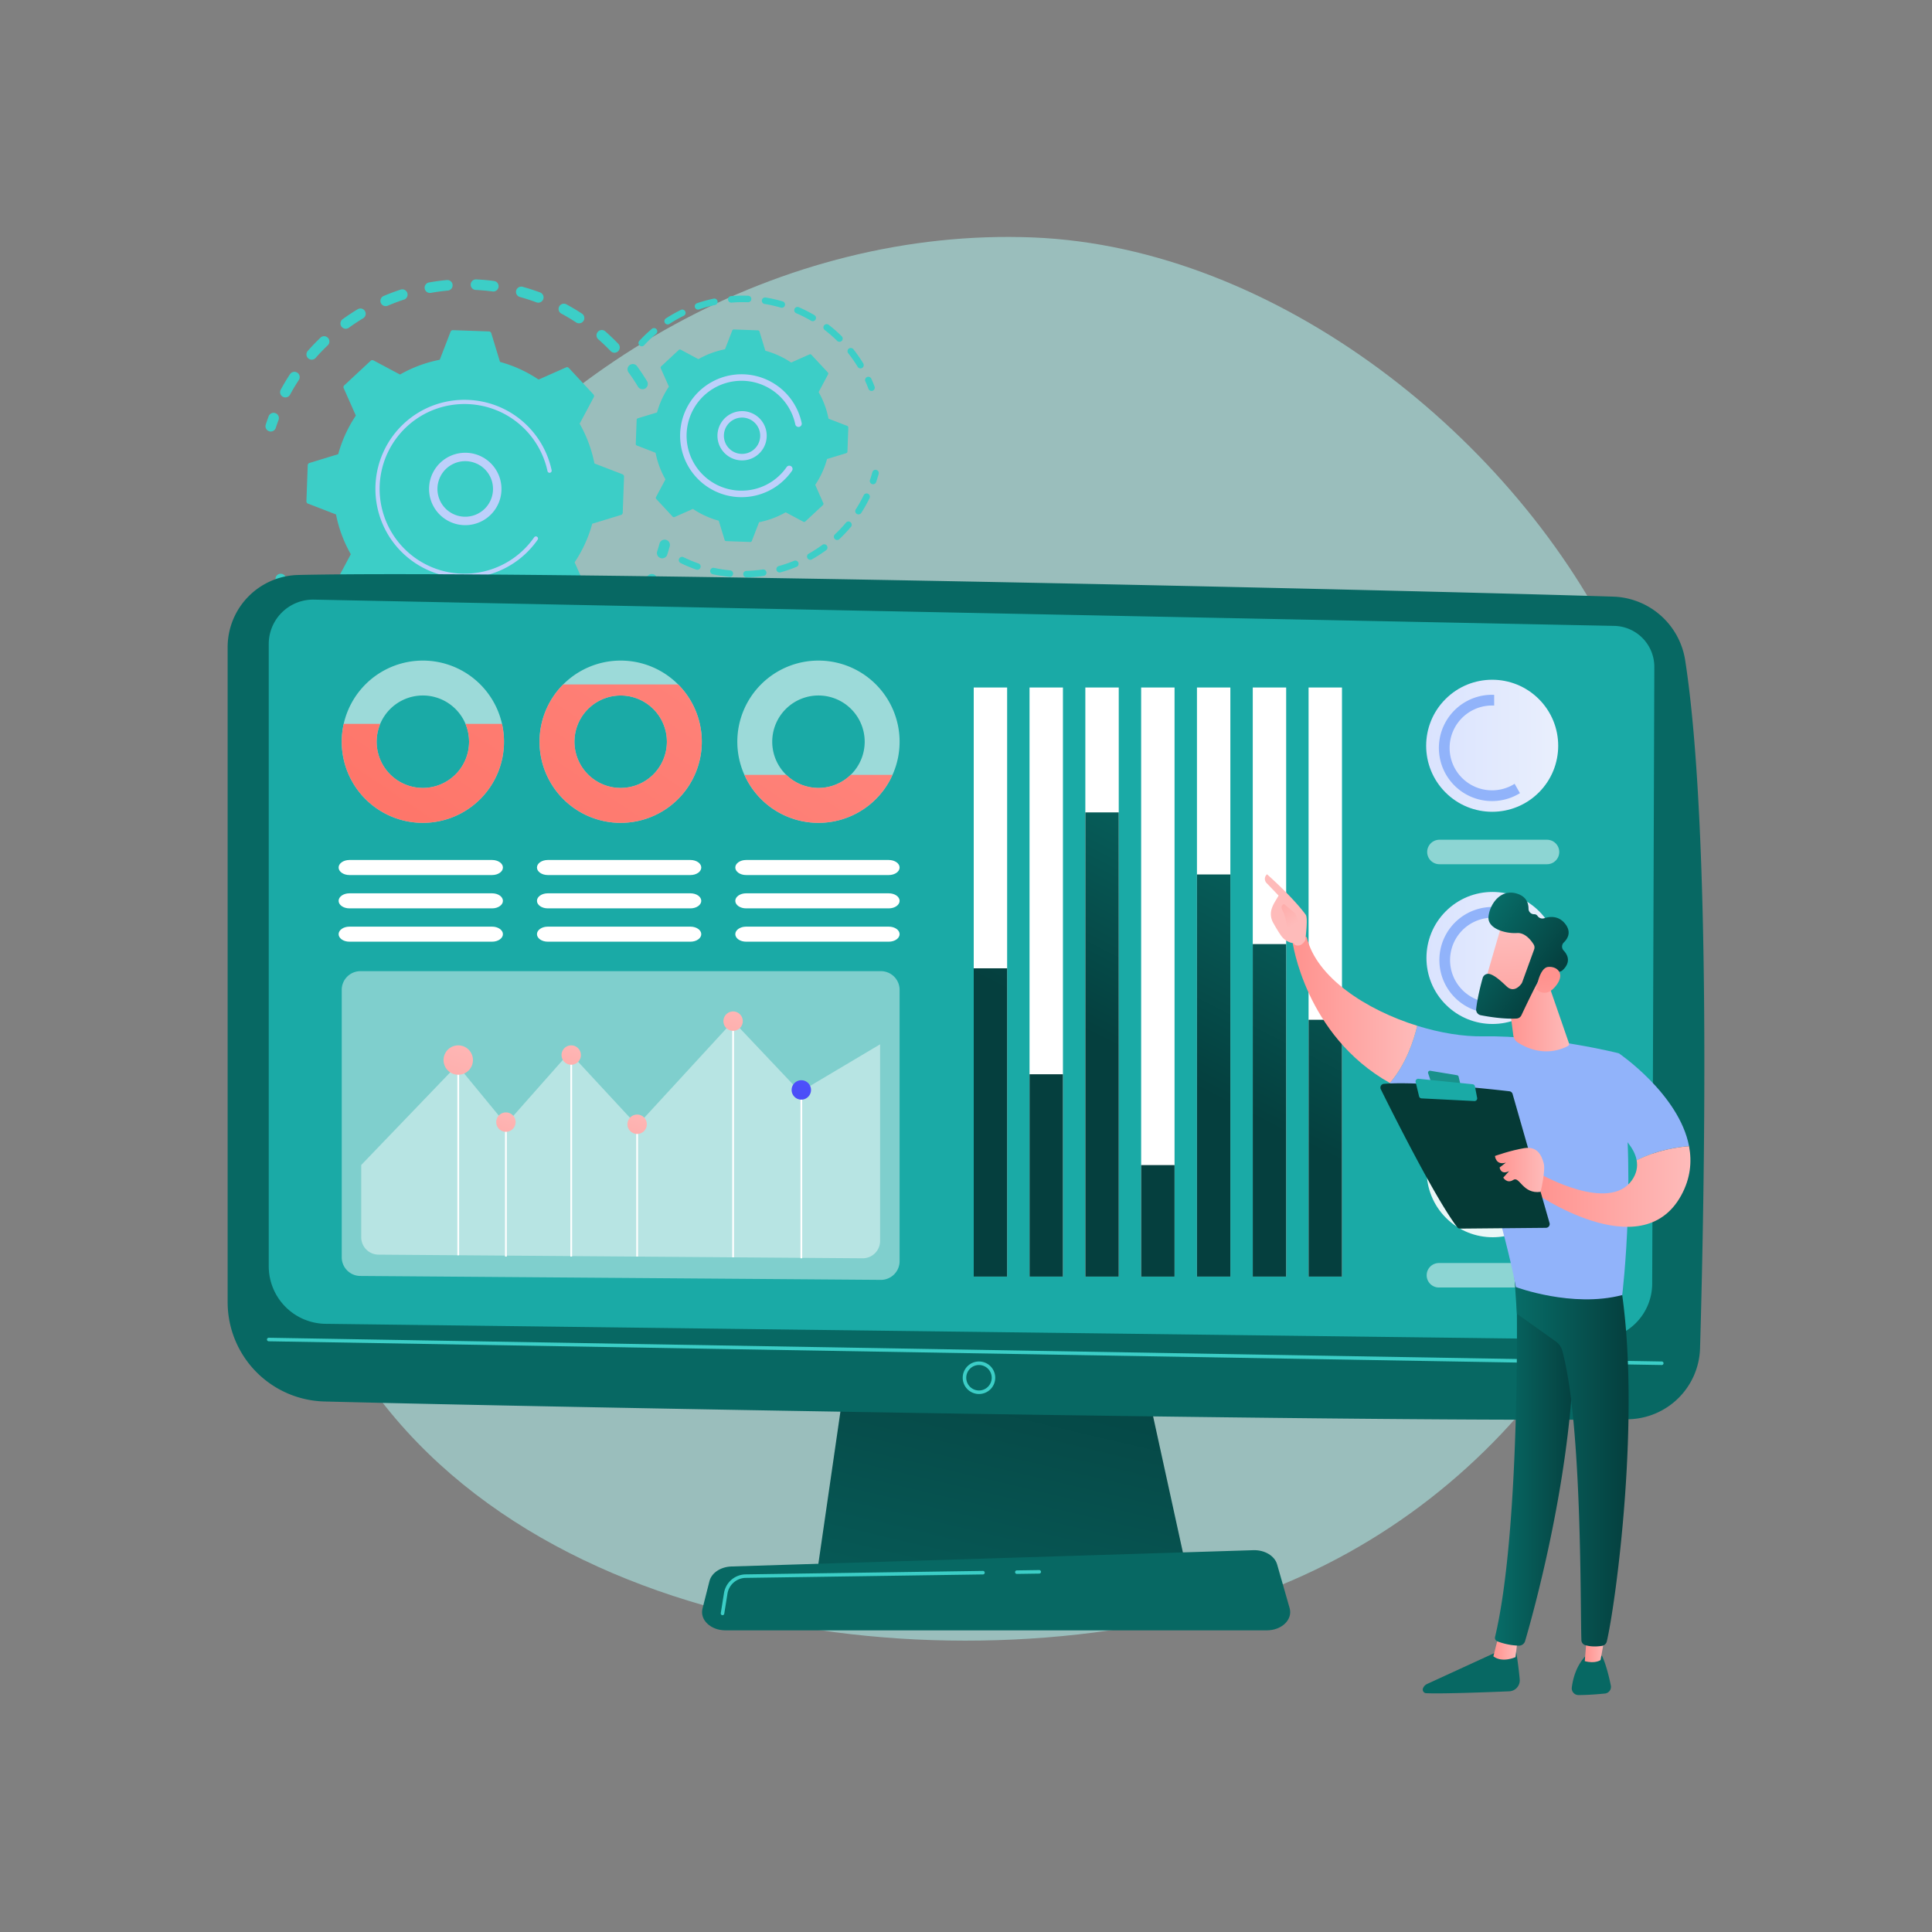 <svg id="Illustration" xmlns="http://www.w3.org/2000/svg" xmlns:xlink="http://www.w3.org/1999/xlink" viewBox="0 0 3710 3710"><rect x="0" y="0" width="3710" height="3710" fill="#808080" stroke="none"/><defs><style>.cls-1,.cls-22,.cls-31,.cls-33,.cls-8{fill:#fff;}.cls-1,.cls-2{opacity:0.57;}.cls-2{fill:#aeedea;}.cls-3{fill:#3ccec7;}.cls-4{fill:#bdd0fb;}.cls-5{fill:url(#Dégradé_sans_nom_5);}.cls-6{fill:#076863;}.cls-7{fill:#1aaaa6;}.cls-9{fill:url(#Dégradé_sans_nom_5-2);}.cls-10{fill:url(#Dégradé_sans_nom_5-3);}.cls-11{fill:url(#Dégradé_sans_nom_5-4);}.cls-12{fill:url(#Dégradé_sans_nom_5-5);}.cls-13{fill:url(#Dégradé_sans_nom_5-6);}.cls-14{fill:url(#Dégradé_sans_nom_5-7);}.cls-15{fill:url(#Dégradé_sans_nom_5-8);}.cls-16{clip-path:url(#clip-path);}.cls-17{fill:url(#linear-gradient);}.cls-18{clip-path:url(#clip-path-2);}.cls-19{fill:url(#linear-gradient-2);}.cls-20{clip-path:url(#clip-path-3);}.cls-21{fill:url(#linear-gradient-3);}.cls-22{opacity:0.44;}.cls-23{fill:url(#linear-gradient-4);}.cls-24{fill:url(#linear-gradient-5);}.cls-25{fill:url(#linear-gradient-6);}.cls-26{fill:url(#linear-gradient-7);}.cls-27{fill:url(#linear-gradient-8);}.cls-28{fill:url(#linear-gradient-9);}.cls-29{fill:url(#linear-gradient-10);}.cls-30{fill:#91b3fa;}.cls-31{opacity:0.5;}.cls-32{fill:url(#linear-gradient-11);}.cls-33{opacity:0.91;}.cls-34{fill:url(#linear-gradient-12);}.cls-35{fill:url(#linear-gradient-13);}.cls-36{fill:url(#Dégradé_sans_nom_5-9);}.cls-37{fill:url(#linear-gradient-14);}.cls-38{fill:url(#Dégradé_sans_nom_5-10);}.cls-39{fill:url(#linear-gradient-15);}.cls-40{fill:url(#linear-gradient-16);}.cls-41{fill:url(#linear-gradient-17);}.cls-42{fill:url(#linear-gradient-18);}.cls-43{fill:#053a36;}.cls-44{fill:#19918b;}.cls-45{fill:url(#linear-gradient-19);}.cls-46{fill:url(#linear-gradient-20);}.cls-47{fill:url(#linear-gradient-21);}.cls-48{fill:url(#Dégradé_sans_nom_5-11);}.cls-49{fill:url(#linear-gradient-22);}</style><linearGradient id="Dégradé_sans_nom_5" x1="2040.61" y1="2443.01" x2="1772.71" y2="3583.31" gradientUnits="userSpaceOnUse"><stop offset="0" stop-color="#053f3e"/><stop offset="1" stop-color="#076d68"/></linearGradient><linearGradient id="Dégradé_sans_nom_5-2" x1="2010.5" y1="1943.5" x2="2295.57" y2="1387.1" xlink:href="#Dégradé_sans_nom_5"/><linearGradient id="Dégradé_sans_nom_5-3" x1="2136.67" y1="2008.15" x2="2421.74" y2="1451.74" xlink:href="#Dégradé_sans_nom_5"/><linearGradient id="Dégradé_sans_nom_5-4" x1="2119.52" y1="1999.36" x2="2404.59" y2="1442.95" xlink:href="#Dégradé_sans_nom_5"/><linearGradient id="Dégradé_sans_nom_5-5" x1="2341.83" y1="2113.26" x2="2626.9" y2="1556.85" xlink:href="#Dégradé_sans_nom_5"/><linearGradient id="Dégradé_sans_nom_5-6" x1="2313.47" y1="2098.73" x2="2598.54" y2="1542.32" xlink:href="#Dégradé_sans_nom_5"/><linearGradient id="Dégradé_sans_nom_5-7" x1="2425.48" y1="2156.12" x2="2710.56" y2="1599.72" xlink:href="#Dégradé_sans_nom_5"/><linearGradient id="Dégradé_sans_nom_5-8" x1="2539.86" y1="2214.72" x2="2824.93" y2="1658.31" xlink:href="#Dégradé_sans_nom_5"/><clipPath id="clip-path"><path class="cls-1" d="M812,1268.51a155.81,155.81,0,1,0,155.82,155.81A155.81,155.81,0,0,0,812,1268.51Zm0,244.58a88.77,88.77,0,1,1,88.77-88.77A88.76,88.76,0,0,1,812,1513.09Z"/></clipPath><linearGradient id="linear-gradient" x1="1484.68" y1="511.59" x2="622.59" y2="1789.26" gradientUnits="userSpaceOnUse"><stop offset="0" stop-color="#ff928e"/><stop offset="1" stop-color="#fe7062"/></linearGradient><clipPath id="clip-path-2"><path class="cls-1" d="M1191.86,1268.51a155.81,155.81,0,1,0,155.81,155.81A155.81,155.81,0,0,0,1191.86,1268.51Zm0,244.58a88.77,88.77,0,1,1,88.77-88.77A88.77,88.77,0,0,1,1191.86,1513.09Z"/></clipPath><linearGradient id="linear-gradient-2" x1="1728.12" y1="675.85" x2="866.03" y2="1953.53" xlink:href="#linear-gradient"/><clipPath id="clip-path-3"><path class="cls-1" d="M1571.68,1268.51a155.81,155.81,0,1,0,155.81,155.81A155.81,155.81,0,0,0,1571.68,1268.51Zm0,244.58a88.77,88.77,0,1,1,88.77-88.77A88.77,88.77,0,0,1,1571.68,1513.09Z"/></clipPath><linearGradient id="linear-gradient-3" x1="2029.38" y1="879.12" x2="1167.29" y2="2156.79" xlink:href="#linear-gradient"/><linearGradient id="linear-gradient-4" x1="903.59" y1="1964.21" x2="785.09" y2="2322.46" gradientTransform="translate(2423.89 443.64) rotate(67.5)" gradientUnits="userSpaceOnUse"><stop offset="0" stop-color="#febbba"/><stop offset="1" stop-color="#ff928e"/></linearGradient><linearGradient id="linear-gradient-5" x1="987.07" y1="2107.71" x2="909.01" y2="2343.71" gradientTransform="matrix(1, 0, 0, 1, 0, 0)" xlink:href="#linear-gradient-4"/><linearGradient id="linear-gradient-6" x1="1112.47" y1="1978.94" x2="1034.41" y2="2214.94" gradientTransform="matrix(1, 0, 0, 1, 0, 0)" xlink:href="#linear-gradient-4"/><linearGradient id="linear-gradient-7" x1="1239.05" y1="2111.83" x2="1160.99" y2="2347.83" gradientTransform="matrix(1, 0, 0, 1, 0, 0)" xlink:href="#linear-gradient-4"/><linearGradient id="linear-gradient-8" x1="1423.34" y1="1913.84" x2="1345.28" y2="2149.84" gradientTransform="matrix(1, 0, 0, 1, 0, 0)" xlink:href="#linear-gradient-4"/><linearGradient id="linear-gradient-9" x1="1554.34" y1="2045.95" x2="1476.28" y2="2281.95" gradientUnits="userSpaceOnUse"><stop offset="0" stop-color="#4f52ff"/><stop offset="1" stop-color="#4042e2"/></linearGradient><linearGradient id="linear-gradient-10" x1="2739.18" y1="1839.56" x2="2992.74" y2="1839.56" gradientTransform="translate(2140.18 -1487.75) rotate(45)" gradientUnits="userSpaceOnUse"><stop offset="0" stop-color="#dae3fe"/><stop offset="1" stop-color="#e9effd"/></linearGradient><linearGradient id="linear-gradient-11" x1="2738.64" y1="1432.09" x2="2992.19" y2="1432.09" gradientTransform="translate(1851.9 -1606.71) rotate(45)" xlink:href="#linear-gradient-10"/><linearGradient id="linear-gradient-12" x1="3013.06" y1="2111.54" x2="2620.69" y2="2483.91" gradientUnits="userSpaceOnUse"><stop offset="0" stop-color="#fdf53f"/><stop offset="1" stop-color="#d93c65"/></linearGradient><linearGradient id="linear-gradient-13" x1="222.94" y1="3163.17" x2="269.87" y2="3163.17" gradientTransform="matrix(-1, 0, 0, 1, 3137.57, 0)" xlink:href="#linear-gradient-4"/><linearGradient id="Dégradé_sans_nom_5-9" x1="111.66" y1="2804.35" x2="266.83" y2="2804.35" gradientTransform="matrix(-1, 0, 0, 1, 3137.57, 0)" xlink:href="#Dégradé_sans_nom_5"/><linearGradient id="linear-gradient-14" x1="53.81" y1="3160.76" x2="94.33" y2="3160.76" gradientTransform="matrix(-1, 0, 0, 1, 3137.57, 0)" xlink:href="#linear-gradient-4"/><linearGradient id="Dégradé_sans_nom_5-10" x1="10.14" y1="2799.27" x2="230.43" y2="2799.27" gradientTransform="matrix(-1, 0, 0, 1, 3137.57, 0)" xlink:href="#Dégradé_sans_nom_5"/><linearGradient id="linear-gradient-15" x1="416.05" y1="1938.89" x2="655.79" y2="1938.89" gradientTransform="matrix(-1, 0, 0, 1, 3137.57, 0)" xlink:href="#linear-gradient-4"/><linearGradient id="linear-gradient-16" x1="9845.4" y1="1898.7" x2="10006.27" y2="2264.73" gradientTransform="translate(-7310.21)" xlink:href="#linear-gradient-4"/><linearGradient id="linear-gradient-17" x1="654.64" y1="1776.8" x2="721.76" y2="1673.6" gradientTransform="matrix(-1, 0, 0, 1, 3137.57, 0)" xlink:href="#linear-gradient-4"/><linearGradient id="linear-gradient-18" x1="-108.56" y1="2278.48" x2="194.83" y2="2278.48" gradientTransform="matrix(-1, 0, 0, 1, 3137.57, 0)" xlink:href="#linear-gradient-4"/><linearGradient id="linear-gradient-19" x1="172.31" y1="2246.67" x2="266.83" y2="2246.67" gradientTransform="matrix(-1, 0, 0, 1, 3137.57, 0)" xlink:href="#linear-gradient-4"/><linearGradient id="linear-gradient-20" x1="124.4" y1="1954.13" x2="244.36" y2="1954.13" gradientTransform="matrix(-1, 0, 0, 1, 3137.57, 0)" xlink:href="#linear-gradient-4"/><linearGradient id="linear-gradient-21" x1="-455.96" y1="-679.2" x2="-610.14" y2="-475.23" gradientTransform="matrix(-0.81, -0.58, -0.58, 0.81, 2142.32, 2074.84)" xlink:href="#linear-gradient-4"/><linearGradient id="Dégradé_sans_nom_5-11" x1="-573.71" y1="-630.21" x2="-389.54" y2="-630.21" gradientTransform="matrix(-0.81, -0.58, -0.58, 0.81, 2142.32, 2074.84)" xlink:href="#Dégradé_sans_nom_5"/><linearGradient id="linear-gradient-22" x1="-681.78" y1="-517.67" x2="-558.11" y2="-644.55" gradientTransform="matrix(-0.81, -0.58, -0.58, 0.81, 2142.32, 2074.84)" xlink:href="#linear-gradient-4"/></defs><path class="cls-2" d="M2883,2753.43c-169.24,178.53-393.85,309.45-663.3,362.31-620.43,121.7-1459.06-63.81-1647.92-747.88-115.1-416.92-34.5-904.57,201.94-1265.82,259.88-397.07,729-665,1209.21-646.1,469.81,18.49,930.29,388.32,1124.92,799.66C3353.3,1774.32,3244.27,2372.34,2883,2753.43Z"/><path class="cls-3" d="M1239.08,745.94a10.14,10.14,0,0,1-13.93-3.44c-5.63-9.31-11.75-18.52-18.19-27.37a10.14,10.14,0,0,1,2.07-14l.16-.12a10.13,10.13,0,0,1,14.17,2.24c6.78,9.31,13.22,19,19.15,28.81a10.15,10.15,0,0,1-2.55,13.33C1239.68,745.55,1239.39,745.75,1239.08,745.94Zm-66.42-71.72c-7.58-7.89-15.57-15.52-23.75-22.7a10.14,10.14,0,1,1,13.38-15.25c8.61,7.55,17,15.59,25,23.88a10.15,10.15,0,0,1-.28,14.35,11.17,11.17,0,0,1-.92.78A10.16,10.16,0,0,1,1172.66,674.22Zm-66.22-55c-9.12-6-18.61-11.64-28.21-16.82a10.15,10.15,0,1,1,9.63-17.86C1098,590,1108,596,1117.57,602.25a10.16,10.16,0,0,1,2.92,14,10.38,10.38,0,0,1-2.36,2.53A10.16,10.16,0,0,1,1106.44,619.22Zm-76.86-38.81c-10.24-3.8-20.76-7.19-31.27-10.1a10.14,10.14,0,1,1,5.4-19.55c11.07,3.06,22.15,6.63,32.92,10.62a10.15,10.15,0,1,1-7.05,19ZM946,559.69c-10.81-1.42-21.82-2.41-32.74-2.91a10.15,10.15,0,0,1,.94-20.27c11.49.54,23.08,1.57,34.45,3.07A10.14,10.14,0,1,1,946,559.69ZM859.91,558c-10.87,1-21.82,2.48-32.57,4.4a10.15,10.15,0,0,1-3.57-20c11.31-2,22.84-3.58,34.28-4.63A10.15,10.15,0,0,1,859.91,558ZM543.21,762a10.15,10.15,0,0,1-4.1-13.75c5.47-10.1,11.45-20.09,17.78-29.7a10.14,10.14,0,1,1,16.94,11.16c-6,9.12-11.68,18.61-16.87,28.2a10,10,0,0,1-2.79,3.25A10.16,10.16,0,0,1,543.21,762ZM775.63,575.39c-10.36,3.39-20.71,7.27-30.74,11.54A10.14,10.14,0,1,1,737,568.26c10.57-4.49,21.46-8.58,32.38-12.15a10.14,10.14,0,0,1,9.27,17.73A9.88,9.88,0,0,1,775.63,575.39ZM591.91,688.18a10.15,10.15,0,0,1-.91-14.32c7.59-8.61,15.64-17,23.94-25a10.15,10.15,0,1,1,14,14.65c-7.89,7.56-15.55,15.54-22.75,23.73a10.89,10.89,0,0,1-1.5,1.39A10.15,10.15,0,0,1,591.91,688.18Zm105.46-77c-9.33,5.62-18.55,11.72-27.4,18.13A10.14,10.14,0,0,1,657.89,613l.18-.12c9.31-6.75,19-13.17,28.84-19.09a10.15,10.15,0,0,1,11.37,16.77A9.62,9.62,0,0,1,697.37,611.19Z"/><path class="cls-3" d="M526.06,826.59a10.08,10.08,0,0,0,3.52-4.94c1.62-5,3.37-10,5.2-14.93a10.14,10.14,0,1,0-19-7.06c-1.93,5.19-3.77,10.47-5.47,15.7a10.14,10.14,0,0,0,15.77,11.23Z"/><path class="cls-3" d="M552.68,1134.72a10.15,10.15,0,0,0,2.82-12.85c-2.46-4.61-4.86-9.36-7.14-14.1a10.15,10.15,0,1,0-18.29,8.79c2.41,5,4.94,10,7.52,14.85a10.15,10.15,0,0,0,13.73,4.18A9.53,9.53,0,0,0,552.68,1134.72Z"/><path class="cls-3" d="M1123.55,1276.18a10.15,10.15,0,0,1-11.44-16.76c8.81-6,17.5-12.5,25.93-19.34a10.15,10.15,0,0,1,12.79,15.76q-5.49,4.44-11.07,8.67C1134.46,1268.53,1129,1272.46,1123.55,1276.18Zm53.4-57.55a10.15,10.15,0,0,1-.46-14.34c7.36-7.85,14.47-16.09,21.12-24.49a10.14,10.14,0,1,1,15.91,12.58c-7,8.86-14.49,17.53-22.23,25.79a9.85,9.85,0,0,1-1.28,1.15A10.15,10.15,0,0,1,1177,1218.63Zm-101.08,85.52c-10.1,5-20.56,9.7-31.08,13.87a10.14,10.14,0,0,1-7.48-18.86c10-4,19.92-8.39,29.52-13.17a10.14,10.14,0,0,1,10.65,17.16A9.68,9.68,0,0,1,1075.87,1304.15Zm155-153.79a10.14,10.14,0,0,1-3.6-13.88c5.45-9.26,10.57-18.86,15.21-28.53a10.14,10.14,0,0,1,18.29,8.77c-4.89,10.19-10.28,20.3-16,30a10.43,10.43,0,0,1-2.61,2.94A10.15,10.15,0,0,1,1230.89,1150.36ZM992.16,1334.8c-10.95,2.69-22.18,4.94-33.36,6.7a10.14,10.14,0,1,1-3.15-20c10.62-1.68,21.28-3.81,31.68-6.36a10.14,10.14,0,1,1,4.83,19.7Zm-88.4,11.55c-11.31.23-22.75,0-34-.74a10.15,10.15,0,0,1,1.29-20.25c10.71.68,21.58.92,32.32.71a10.14,10.14,0,0,1,.41,20.28Zm-88.83-8c-11.09-2.24-22.21-5-33-8.13a10.14,10.14,0,1,1,5.66-19.48c10.3,3,20.87,5.59,31.41,7.72a10.15,10.15,0,0,1-4,19.89Zm-85-27.18c-10.33-4.61-20.58-9.72-30.47-15.18a10.14,10.14,0,1,1,9.81-17.76c9.39,5.19,19.12,10,28.94,14.42a10.14,10.14,0,0,1-8.28,18.52ZM653,1266c-9-6.76-17.9-14-26.36-21.52a10.14,10.14,0,0,1,13.48-15.16c8,7.14,16.46,14,25,20.43a10.15,10.15,0,0,1,2.05,14.2,10.35,10.35,0,0,1-2,2A10.17,10.17,0,0,1,653,1266ZM587.93,1205c-5.41-6.31-10.7-12.87-15.71-19.49-1.82-2.4-3.6-4.8-5.36-7.23a10,10,0,0,1,2.28-14.16,10.13,10.13,0,0,1,14.16,2.27c1.67,2.3,3.36,4.6,5.09,6.87,4.76,6.3,9.79,12.53,14.94,18.53a10.13,10.13,0,0,1-1.1,14.3l-.48.4A10.15,10.15,0,0,1,587.93,1205Z"/><path class="cls-3" d="M1277.78,1070.08a10,10,0,0,0,3.53-5c1.68-5.23,3.28-10.6,4.75-15.95a10.14,10.14,0,0,0-19.56-5.39c-1.4,5.09-2.92,10.18-4.51,15.15a10.14,10.14,0,0,0,15.79,11.17Z"/><path class="cls-3" d="M1198.35,915.37a4.74,4.74,0,0,0-3-4.59L1141.48,890a251.45,251.45,0,0,0-28.38-76.33l27.12-50.9a4.74,4.74,0,0,0-.71-5.45l-47.14-50.69a4.74,4.74,0,0,0-5.39-1.11l-52.73,23.36A251.15,251.15,0,0,0,960.18,695l-16.82-55.2a4.73,4.73,0,0,0-4.36-3.36L869.83,634a4.75,4.75,0,0,0-4.6,3l-20.78,53.83a251.57,251.57,0,0,0-76.33,28.39l-50.89-27.12a4.74,4.74,0,0,0-5.46.71l-50.69,47.14a4.74,4.74,0,0,0-1.11,5.39l23.36,52.73a251.29,251.29,0,0,0-33.85,74.07L594.28,889a4.76,4.76,0,0,0-3.36,4.36l-2.51,69.17a4.76,4.76,0,0,0,3,4.6l53.84,20.78a251.31,251.31,0,0,0,28.39,76.33l-27.13,50.89a4.76,4.76,0,0,0,.71,5.46l47.14,50.69a4.74,4.74,0,0,0,5.39,1.1L752.51,1149a251.66,251.66,0,0,0,74.07,33.85L843.4,1238a4.74,4.74,0,0,0,4.36,3.35l69.17,2.52a4.75,4.75,0,0,0,4.6-3L942.31,1187a251.31,251.31,0,0,0,76.33-28.39l50.89,27.13a4.74,4.74,0,0,0,5.46-.72l50.69-47.13a4.76,4.76,0,0,0,1.11-5.4l-23.36-52.72a251.15,251.15,0,0,0,33.85-74.07l55.2-16.82a4.74,4.74,0,0,0,3.36-4.36Z"/><path class="cls-4" d="M926.85,999.92a69.53,69.53,0,1,1,8.57-5.55A69.65,69.65,0,0,1,926.85,999.92ZM842.17,924a53.34,53.34,0,1,0,25.55-31.84,53.88,53.88,0,0,0-6.64,4.3A52.94,52.94,0,0,0,842.17,924Z"/><path class="cls-4" d="M995,1075.34a174.77,174.77,0,0,0,13.46-11.31h0q2-1.89,4-3.86a171.86,171.86,0,0,0,17.86-20.77l.22-.3c.21-.29.41-.58.62-.86l1.18-1.68a4.06,4.06,0,1,0-6.65-4.65,163.14,163.14,0,0,1-175,64.46A162.92,162.92,0,0,1,781,819.42c65.83-61.21,169.12-57.44,230.31,8.36a163.27,163.27,0,0,1,40.07,77,4.06,4.06,0,0,0,7.94-1.69,170.79,170.79,0,0,0-30.89-67.54q-5.24-6.9-11.18-13.31c-64.24-69.08-172.72-73-241.78-8.78a171.14,171.14,0,0,0-20.11,228.3,175.56,175.56,0,0,0,11.32,13.48A171.11,171.11,0,0,0,995,1075.34Z"/><path class="cls-3" d="M1677.33,749.47a6.27,6.27,0,0,0,2.07-7.22c-1.89-5-4-10-6.13-14.81a6.27,6.27,0,1,0-11.43,5.14c2.08,4.62,4.05,9.37,5.85,14.12a6.27,6.27,0,0,0,8.08,3.64A6.58,6.58,0,0,0,1677.33,749.47Z"/><path class="cls-3" d="M1655.64,706.53a6.27,6.27,0,0,1-8.61-2.1,260.62,260.62,0,0,0-14.79-21.74q-1.66-2.21-3.39-4.38a6.26,6.26,0,0,1,1-8.8,6.48,6.48,0,0,1,8.8,1c1.2,1.52,2.39,3.05,3.55,4.59a269.44,269.44,0,0,1,15.5,22.79,6.25,6.25,0,0,1-1.56,8.24C1656,706.29,1655.82,706.41,1655.64,706.53Zm-48-51.93a259.92,259.92,0,0,0-24-20.94,6.26,6.26,0,1,1,7.65-9.92,270.64,270.64,0,0,1,25.1,22,6.25,6.25,0,0,1,0,8.86,4.71,4.71,0,0,1-.68.59A6.25,6.25,0,0,1,1607.63,654.6Zm-50.32-38.76a257.79,257.79,0,0,0-28.37-14.41,6.27,6.27,0,0,1,5-11.5A269.67,269.67,0,0,1,1563.67,605a6.27,6.27,0,1,1-6.36,10.8ZM1499,590.63a258.49,258.49,0,0,0-31-7,6.27,6.27,0,0,1,2-12.37,273.29,273.29,0,0,1,32.54,7.37,6.27,6.27,0,1,1-3.52,12Zm-62.69-10.21a261.56,261.56,0,0,0-31.8.71,6.27,6.27,0,0,1-1-12.49,276.57,276.57,0,0,1,33.33-.75,6.27,6.27,0,0,1-.49,12.53Zm-63.26,5.31a256.66,256.66,0,0,0-30.64,8.44,6.26,6.26,0,1,1-4.07-11.85,267.41,267.41,0,0,1,32.13-8.85,6.27,6.27,0,0,1,5.07,11.13A6.16,6.16,0,0,1,1373.06,585.73Zm-60,20.62a257.18,257.18,0,0,0-27.65,15.72,6.27,6.27,0,0,1-6.85-10.5,271.55,271.55,0,0,1,29-16.48,6.27,6.27,0,0,1,6.54,10.62A6,6,0,0,1,1313,606.35Zm-85,57a6.26,6.26,0,0,1-.34-8.85,273.53,273.53,0,0,1,20.8-20.18c1.1-1,2.21-1.92,3.33-2.87a6.27,6.27,0,0,1,8.08,9.59c-1.06.88-2.1,1.78-3.15,2.71a260.21,260.21,0,0,0-19.86,19.26,6.28,6.28,0,0,1-8.86.34Z"/><path class="cls-3" d="M1586.69,1056.29a274.67,274.67,0,0,1-27.53,17.83,6.27,6.27,0,1,1-6.16-10.92,259.15,259.15,0,0,0,26.26-17,6.26,6.26,0,0,1,7.5,10ZM1603,1035a6.26,6.26,0,0,1,.27-8.85,262.66,262.66,0,0,0,21.47-22.79,6.27,6.27,0,0,1,9.62,8,274.45,274.45,0,0,1-22.5,23.88c-.17.16-.34.3-.52.44A6.26,6.26,0,0,1,1603,1035Zm-73.38,53.49a272.53,272.53,0,0,1-31,10.65,6.27,6.27,0,0,1-3.34-12.08,260.34,260.34,0,0,0,29.6-10.16,6.27,6.27,0,0,1,6.17,10.79A5.93,5.93,0,0,1,1529.65,1088.48ZM1645.18,986.8a6.27,6.27,0,0,1-1.87-8.66,257.11,257.11,0,0,0,15.33-27.29,6.27,6.27,0,0,1,11.28,5.46,268.65,268.65,0,0,1-16.08,28.62,6.14,6.14,0,0,1-1.48,1.6A6.25,6.25,0,0,1,1645.18,986.8Zm-178.64,119.12a271.08,271.08,0,0,1-32.68,2.87,6.27,6.27,0,1,1-.34-12.53,255.92,255.92,0,0,0,31.16-2.74,6.27,6.27,0,0,1,1.86,12.4Zm-65.47,1.8a276.21,276.21,0,0,1-32.42-5,6.26,6.26,0,0,1,2.66-12.24,263.56,263.56,0,0,0,30.94,4.79,6.27,6.27,0,0,1-1.18,12.48Zm-64-13.93a270.58,270.58,0,0,1-30.28-12.67,6.27,6.27,0,0,1,5.52-11.25,257.29,257.29,0,0,0,28.88,12.08,6.25,6.25,0,0,1,3.85,8,6.15,6.15,0,0,1-2.12,2.93A6.29,6.29,0,0,1,1337.06,1093.79Z"/><path class="cls-3" d="M1680.35,928.64a6.25,6.25,0,0,0,2.14-3c1.73-5.08,3.31-10.23,4.71-15.31a6.27,6.27,0,1,0-12.08-3.33c-1.34,4.85-2.85,9.76-4.49,14.61a6.26,6.26,0,0,0,9.72,7Z"/><path class="cls-3" d="M1629,821a3.17,3.17,0,0,0-2-3.08L1591,804a167.94,167.94,0,0,0-19-51.08l18.15-34.06a3.17,3.17,0,0,0-.47-3.65l-31.55-33.92a3.16,3.16,0,0,0-3.6-.74l-35.29,15.63a168.16,168.16,0,0,0-49.56-22.65l-11.25-36.94a3.18,3.18,0,0,0-2.92-2.24l-46.29-1.68a3.18,3.18,0,0,0-3.08,2l-13.9,36a168.18,168.18,0,0,0-51.08,19l-34-18.15a3.2,3.2,0,0,0-3.66.48l-33.92,31.54a3.19,3.19,0,0,0-.74,3.61l15.64,35.28A168.36,168.36,0,0,0,1261.73,792l-36.93,11.25a3.18,3.18,0,0,0-2.25,2.92l-1.68,46.29a3.16,3.16,0,0,0,2,3.07l36,13.91a168,168,0,0,0,19,51.07l-18.15,34.06a3.17,3.17,0,0,0,.47,3.65l31.54,33.92a3.18,3.18,0,0,0,3.61.74l35.28-15.63a168.07,168.07,0,0,0,49.57,22.65l11.25,36.94a3.19,3.19,0,0,0,2.92,2.25l46.29,1.68a3.19,3.19,0,0,0,3.08-2l13.9-36a168.57,168.57,0,0,0,51.08-19l34,18.15a3.18,3.18,0,0,0,3.66-.48l33.91-31.54a3.16,3.16,0,0,0,.74-3.61L1565.49,931a168.3,168.3,0,0,0,22.66-49.56l36.93-11.26a3.17,3.17,0,0,0,2.25-2.92Z"/><path class="cls-4" d="M1447.74,878.28a47.3,47.3,0,1,1,5.89-3.82A47.06,47.06,0,0,1,1447.74,878.28Zm-53.37-24.78a34.86,34.86,0,0,0,47.34,13.8h0a34.86,34.86,0,0,0-33.54-61.13,36.25,36.25,0,0,0-4.29,2.78A34.92,34.92,0,0,0,1394.37,853.5Z"/><path class="cls-4" d="M1495.15,930.77q4.74-3.59,9.19-7.72A118.43,118.43,0,0,0,1520.2,905l.62-.88a6.27,6.27,0,0,0-.13-7.37,6.57,6.57,0,0,0-1.42-1.36,6.28,6.28,0,0,0-8.72,1.55,105.22,105.22,0,0,1-14.75,17h0l-.91.84a104.59,104.59,0,0,1-45.56,24.36,106.32,106.32,0,0,1-28.24,3h-.24l-.72,0a105.5,105.5,0,1,1,81.09-177.27c2.44,2.62,4.74,5.37,6.89,8.2a105.29,105.29,0,0,1,19.05,41.65,6.27,6.27,0,1,0,12.26-2.61,118,118,0,1,0-44.27,118.75Z"/><polygon class="cls-5" points="1630.49 2595.8 1569.26 3018.36 2279.66 3018.36 2187.13 2595.8 1630.49 2595.8"/><path class="cls-6" d="M437.15,1242.8V2500.51A190.79,190.79,0,0,0,623,2691.25c459.38,11.85,2066.06,40.57,2503.36,34.12A140.38,140.38,0,0,0,3264.59,2589c8.44-292.18,22.13-994.79-28.55-1321a144.46,144.46,0,0,0-138.14-122.28c-384.9-12.31-2088.08-51.41-2525.18-41.59A138.67,138.67,0,0,0,437.15,1242.8Z"/><path class="cls-7" d="M516.06,1236.68V2431.59A110.54,110.54,0,0,0,625,2542.12l2438.51,30.13a107.58,107.58,0,0,0,109.19-107.17l4.08-1184.24a78.68,78.68,0,0,0-76.77-78.95L603.39,1151.45A85.25,85.25,0,0,0,516.06,1236.68Z"/><path class="cls-3" d="M3191,2621.22H3191L516,2575.64a3.38,3.38,0,0,1-3.33-3.43,3.43,3.43,0,0,1,3.44-3.33l2675,45.58a3.38,3.38,0,0,1-.06,6.76Z"/><path class="cls-3" d="M1879.93,2676.89a31.22,31.22,0,1,1,31.21-31.22A31.25,31.25,0,0,1,1879.93,2676.89Zm0-55.67a24.45,24.45,0,1,0,24.45,24.45A24.48,24.48,0,0,0,1879.93,2621.22Z"/><path class="cls-6" d="M2432.68,3130.72H1393c-28.25,0-49.46-20.11-44-41.71l13.35-52.76c4-15.87,21.46-27.52,42.2-28.16l1002.32-31.28c21.67-.68,40.85,10.82,45.56,27.31l24.05,84C2482.69,3110,2461.38,3130.72,2432.68,3130.72Z"/><path class="cls-3" d="M1952.66,3022.37a3.38,3.38,0,0,1-.05-6.76l43-.63a3.46,3.46,0,0,1,3.43,3.33,3.37,3.37,0,0,1-3.33,3.43l-43,.63Z"/><path class="cls-3" d="M1387.46,3101.62a3.27,3.27,0,0,1-.54,0,3.39,3.39,0,0,1-2.81-3.87l6.13-38.38a42.82,42.82,0,0,1,41.71-36.11l455.56-6.66h.06a3.38,3.38,0,0,1,0,6.76L1432.05,3030a36,36,0,0,0-35.13,30.41l-6.13,38.37A3.37,3.37,0,0,1,1387.46,3101.62Z"/><rect class="cls-8" x="1869.84" y="1320.2" width="64.14" height="1131.26"/><rect class="cls-8" x="1977.01" y="1320.2" width="64.14" height="1131.26"/><rect class="cls-8" x="2084.17" y="1320.2" width="64.14" height="1131.26"/><rect class="cls-8" x="2191.34" y="1320.2" width="64.14" height="1131.26"/><rect class="cls-8" x="2298.51" y="1320.2" width="64.14" height="1131.26"/><rect class="cls-8" x="2405.67" y="1320.2" width="64.14" height="1131.26"/><rect class="cls-8" x="2512.84" y="1320.2" width="64.14" height="1131.26"/><rect class="cls-9" x="1869.84" y="1859.43" width="64.14" height="592.03"/><rect class="cls-10" x="1977.01" y="2062.9" width="64.14" height="388.56"/><rect class="cls-11" x="2084.17" y="1560.03" width="64.14" height="891.43"/><rect class="cls-12" x="2191.34" y="2237.31" width="64.14" height="214.16"/><rect class="cls-13" x="2298.51" y="1679.21" width="64.14" height="772.25"/><rect class="cls-14" x="2405.67" y="1812.92" width="64.14" height="638.54"/><rect class="cls-15" x="2512.84" y="1958.26" width="64.14" height="493.2"/><path class="cls-1" d="M812,1268.51a155.81,155.81,0,1,0,155.82,155.81A155.81,155.81,0,0,0,812,1268.51Zm0,244.58a88.77,88.77,0,1,1,88.77-88.77A88.76,88.76,0,0,1,812,1513.09Z"/><g class="cls-16"><rect class="cls-17" x="594.45" y="1390.05" width="462.84" height="195.87"/></g><path class="cls-1" d="M1191.86,1268.51a155.81,155.81,0,1,0,155.81,155.81A155.81,155.81,0,0,0,1191.86,1268.51Zm0,244.58a88.77,88.77,0,1,1,88.77-88.77A88.77,88.77,0,0,1,1191.86,1513.09Z"/><g class="cls-18"><rect class="cls-19" x="974.27" y="1314.35" width="462.84" height="271.58"/></g><path class="cls-1" d="M1571.68,1268.51a155.81,155.81,0,1,0,155.81,155.81A155.81,155.81,0,0,0,1571.68,1268.51Zm0,244.58a88.77,88.77,0,1,1,88.77-88.77A88.77,88.77,0,0,1,1571.68,1513.09Z"/><g class="cls-20"><rect class="cls-21" x="1354.09" y="1487.99" width="462.84" height="97.93"/></g><path class="cls-22" d="M1691.33,2457.72l-999.48-7.5a35.9,35.9,0,0,1-35.63-35.9V1900.81a35.9,35.9,0,0,1,35.9-35.9H1691.6a35.89,35.89,0,0,1,35.89,35.9v521A35.89,35.89,0,0,1,1691.33,2457.72Z"/><path class="cls-22" d="M1536.3,2096.76l-128.52-135.88-184.29,200.44-130-140.31-122,137.86L878,2045.25,693.68,2237.14V2375.9a33.37,33.37,0,0,0,33.13,33.38l929.59,7a33.39,33.39,0,0,0,33.64-33.39V2005.39Z"/><rect class="cls-8" x="1537.09" y="2092.99" width="3.38" height="323.28"/><rect class="cls-8" x="1406.09" y="1960.88" width="3.38" height="453.52"/><rect class="cls-8" x="1221.8" y="2158.87" width="3.38" height="254.14"/><rect class="cls-8" x="1095.23" y="2025.98" width="3.38" height="387.03"/><rect class="cls-8" x="969.82" y="2154.75" width="3.38" height="258.26"/><rect class="cls-8" x="878.28" y="2035.62" width="3.38" height="374.92"/><circle class="cls-23" cx="879.97" cy="2035.62" r="28.24" transform="translate(-1337.45 2069.61) rotate(-67.5)"/><path class="cls-24" d="M990.11,2154.75a18.61,18.61,0,1,1-18.6-18.6A18.61,18.61,0,0,1,990.11,2154.75Z"/><path class="cls-25" d="M1115.52,2026a18.61,18.61,0,1,1-18.6-18.6A18.61,18.61,0,0,1,1115.52,2026Z"/><path class="cls-26" d="M1242.1,2158.87a18.61,18.61,0,1,1-18.61-18.6A18.61,18.61,0,0,1,1242.1,2158.87Z"/><path class="cls-27" d="M1426.38,1960.88a18.61,18.61,0,1,1-18.6-18.6A18.61,18.61,0,0,1,1426.38,1960.88Z"/><path class="cls-28" d="M1557.38,2093a18.61,18.61,0,1,1-18.6-18.61A18.6,18.6,0,0,1,1557.38,2093Z"/><path class="cls-8" d="M945,1779.42H671c-11.46,0-20.75,6.47-20.75,14.45s9.29,14.45,20.75,14.45H945c11.47,0,20.76-6.47,20.76-14.45S956.49,1779.42,945,1779.42Z"/><path class="cls-8" d="M945,1715.42H671c-11.46,0-20.75,6.48-20.75,14.46s9.29,14.45,20.75,14.45H945c11.47,0,20.76-6.47,20.76-14.45S956.49,1715.42,945,1715.42Z"/><path class="cls-8" d="M945,1651.43H671c-11.46,0-20.75,6.47-20.75,14.45s9.29,14.46,20.75,14.46H945c11.47,0,20.76-6.47,20.76-14.46S956.49,1651.43,945,1651.43Z"/><path class="cls-8" d="M1325.88,1779.42h-274c-11.46,0-20.76,6.47-20.76,14.45s9.3,14.45,20.76,14.45h274c11.46,0,20.76-6.47,20.76-14.45S1337.34,1779.42,1325.88,1779.42Z"/><path class="cls-8" d="M1325.88,1715.42h-274c-11.46,0-20.76,6.48-20.76,14.46s9.3,14.45,20.76,14.45h274c11.46,0,20.76-6.47,20.76-14.45S1337.34,1715.42,1325.88,1715.42Z"/><path class="cls-8" d="M1325.88,1651.43h-274c-11.46,0-20.76,6.47-20.76,14.45s9.3,14.46,20.76,14.46h274c11.46,0,20.76-6.47,20.76-14.46S1337.34,1651.43,1325.88,1651.43Z"/><path class="cls-8" d="M1706.74,1779.42h-274c-11.47,0-20.76,6.47-20.76,14.45s9.29,14.45,20.76,14.45h274c11.46,0,20.75-6.47,20.75-14.45S1718.2,1779.42,1706.74,1779.42Z"/><path class="cls-8" d="M1706.74,1715.42h-274c-11.47,0-20.76,6.48-20.76,14.46s9.29,14.45,20.76,14.45h274c11.46,0,20.75-6.47,20.75-14.45S1718.2,1715.42,1706.74,1715.42Z"/><path class="cls-8" d="M1706.74,1651.43h-274c-11.47,0-20.76,6.47-20.76,14.45s9.29,14.46,20.76,14.46h274c11.46,0,20.75-6.47,20.75-14.46S1718.2,1651.43,1706.74,1651.43Z"/><circle class="cls-29" cx="2865.96" cy="1839.56" r="126.78" transform="translate(-461.34 2565.33) rotate(-45)"/><path class="cls-30" d="M2941.29,1812.76a81.43,81.43,0,1,1-75.33-50.49c1.38,0,2.75,0,4.11.11v-20.64c-1.37-.06-2.73-.09-4.11-.09a102,102,0,1,0,94.27,62.89Z"/><path class="cls-31" d="M2970.16,2020H2763.57a23.48,23.48,0,0,0,0,47h206.59a23.48,23.48,0,1,0,0-47Z"/><circle class="cls-32" cx="2865.42" cy="1432.09" r="126.78" transform="translate(-173.38 2445.6) rotate(-45)"/><path class="cls-30" d="M2908.51,1505.13a81.43,81.43,0,1,1-43.39-150.33c1.38,0,2.75,0,4.11.11v-20.65c-1.36,0-2.73-.08-4.11-.08a102.06,102.06,0,1,0,53.62,188.9Z"/><path class="cls-31" d="M2970.7,1612.56H2764.11a23.48,23.48,0,1,0,0,47H2970.7a23.48,23.48,0,0,0,0-47Z"/><circle class="cls-33" cx="2866.41" cy="2249.1" r="126.78" transform="translate(-750.8 2685.61) rotate(-45)"/><path class="cls-34" d="M2935.45,2294.89a81.43,81.43,0,1,1-67.34-127.22c1.38,0,2.75,0,4.11.1v-20.64c-1.37-.05-2.73-.09-4.11-.09A102.06,102.06,0,1,0,2952.17,2307Z"/><path class="cls-31" d="M2763.12,2472.39h206.59a23.48,23.48,0,0,0,0-47H2763.12a23.48,23.48,0,0,0,0,47Z"/><path class="cls-6" d="M2910.15,3163.3s5.47,31,8.15,61.63a21.13,21.13,0,0,1-20.21,22.89c-40.83,1.7-128.17,5-159.51,3.61a6.88,6.88,0,0,1-6-9.42,15.39,15.39,0,0,1,7.87-8.29l144.27-66.3Z"/><path class="cls-35" d="M2914.63,3145.1l-4.4,37.05s-25.27,11.76-42.53-1.49l10.47-41.28Z"/><path class="cls-36" d="M2911.32,2448.56c1.9,9.67,10.2,482.81-40.38,694.84a7.21,7.21,0,0,0,4.22,8.38,125.82,125.82,0,0,0,41.19,8.37,12.4,12.4,0,0,0,12.3-8.9c14.45-49.19,83.73-295.67,92.77-531.12,10.09-263.1,0-9,0-9l-5.93-162.63Z"/><path class="cls-6" d="M3076.1,3179.46s8.71,15.63,17.14,57.18a12.89,12.89,0,0,1-11.34,15.44c-13.48,1.32-34.23,3-50.86,2.91a12.84,12.84,0,0,1-12.72-14.33c1.84-15.17,7.58-40,25.3-59.44Z"/><path class="cls-37" d="M3083.75,3131.8l-10.27,56s-10.15,7.55-30.24,2.08l4.9-60.29Z"/><path class="cls-38" d="M3111.5,2463.08c41.36,249.63-9,617-25.95,688.89a11.21,11.21,0,0,1-9.05,8.51c-7.58,1.26-20.05,2.28-32.35-1.29a10.27,10.27,0,0,1-7.39-9.46c-2.28-58.13,1.82-415-36.72-556a32.1,32.1,0,0,0-12.36-17.68l-74.8-53.18-5.74-86Z"/><path class="cls-30" d="M2847.93,1990.07c124-2,260.74,32.55,260.74,32.55,36.94,215.6,6.46,464.28,6.46,464.28-96,25.17-204.23-15.39-204.23-15.39-16-90.11-90.36-343.73-90.36-343.73-60.57-7.52-110.46-25-151.55-48.09,31.34-36.33,46.11-82.56,52.53-109.88C2765.35,1983.43,2809.7,1990.7,2847.93,1990.07Z"/><path class="cls-39" d="M2481.78,1807.49c12.17-14.71,27.59-7.75,27.59-7.75,18.24,77,113.89,139.53,212.15,170.07-6.42,27.32-21.19,73.55-52.53,109.88C2505.91,1988,2481.78,1807.49,2481.78,1807.49Z"/><path class="cls-40" d="M2484.73,1811.23c-1.27,4,13.48,10.21,22.17-6.35.3-7.94,5.13-42,.39-48.43C2482,1722,2433,1678.82,2433,1678.82c-8.28,8.17-1.46,16.2-1.46,16.2l23.77,24.75c-5,9-11,16.57-13.88,27.43a33.37,33.37,0,0,0,3.32,24.52c4.17,7.51,9.87,17.28,15.25,24.93C2470.21,1811.12,2484.73,1811.23,2484.73,1811.23Z"/><path class="cls-41" d="M2465.73,1735.84l21.66,18.36,6.8,18.28-19.31,21.42s-6.49-36.27-11.32-44.12S2461.24,1738.13,2465.73,1735.84Z"/><path class="cls-30" d="M3061.12,2142.65l47.55-120s115.78,78.67,134.82,178.42c-21.88,1.61-61.69,7.3-100.65,27C3134.27,2180.91,3061.12,2142.65,3061.12,2142.65Z"/><path class="cls-42" d="M2959.94,2255.59s130,73.47,173.86,10.74c9.1-13,11.28-26,9-38.32,39-19.67,78.77-25.36,100.65-27,5.74,30.06,2.71,62.05-15,94.37-76.84,140.55-285.8-7.77-285.8-7.77Z"/><path class="cls-43" d="M2975.56,2348.54l-70.95-247.77a7.24,7.24,0,0,0-6.11-5.2c-12.86-1.5-50.1-5.71-93.11-9.35-51.8-4.38-112-7.93-147.91-4.91a7.24,7.24,0,0,0-5.92,10.43c20.44,41.36,104.53,209.59,146.63,264.7a7.28,7.28,0,0,0,5.85,2.87l164.61-1.53A7.25,7.25,0,0,0,2975.56,2348.54Z"/><path class="cls-44" d="M2798,2064.74l-51.44-8.57a3.69,3.69,0,0,0-4.11,4.8l5.09,15.43a3.7,3.7,0,0,0,3,2.5l49.5,6.61a3.69,3.69,0,0,0,4.08-4.5l-3.15-13.47A3.7,3.7,0,0,0,2798,2064.74Z"/><path class="cls-7" d="M2836.55,2108.29l-4.24-22.08a5.11,5.11,0,0,0-4.5-4.11l-103.89-10.54a5.1,5.1,0,0,0-5.48,6.27l6.61,27.5a5.09,5.09,0,0,0,4.7,3.9l101.53,5.11A5.1,5.1,0,0,0,2836.55,2108.29Z"/><path class="cls-45" d="M2958.41,2288.68s9.89-40.64,5.9-55.06-11.71-33-37.46-28.84-56.11,15-56.11,15,1.53,18.78,21.1,12.72l-12.13,9.39s1.73,15,18.26,7l-11.29,12.45s7.1,12.35,19.26,4.43S2923.93,2293.57,2958.41,2288.68Z"/><path class="cls-46" d="M2973.49,1889.44l39.44,114.06a4.1,4.1,0,0,1-1.87,5c-10.75,5.94-49.49,23.12-96.17-6.47a19.36,19.36,0,0,1-8.91-13.82l-12.77-98.72Z"/><path class="cls-47" d="M2885.19,1771.62c-1.19,1.65-38.25,130.84-38.25,130.84l74.21,19.59,53.33-117.22S2905.08,1744,2885.19,1771.62Z"/><path class="cls-48" d="M2945,1813.5a11,11,0,0,1,1,9.67l-22.9,63a10.66,10.66,0,0,1-1.41,2.67c-3.3,4.54-15,18.12-28.5,5.33-11.54-10.89-22.3-20.75-32.35-23.72a11,11,0,0,0-13.67,7.64c-3.43,12.13-9.86,36.76-12.5,59.44a11,11,0,0,0,8.83,12c14.82,2.9,43.93,7.7,68.68,6.35a11,11,0,0,0,9.39-6.34c7.61-16.21,29.13-61.58,37.18-73.45,7.48-11,25.25-10.86,33.39-10.14a11.07,11.07,0,0,0,8.42-2.82c6.91-6.22,18.28-20.6,1.95-38a11,11,0,0,1,.49-15.37c7.62-7.43,15-20,2.59-35.75-12.57-15.9-29.19-14.32-40-10.81a11.42,11.42,0,0,1-13.06-4.27,7.31,7.31,0,0,0-6.44-3.31,10.71,10.71,0,0,1-10.9-10.69c0-10.38-4-23.08-21.64-28.76-32.4-10.42-53,20.78-55.19,44.19s33.55,32.71,54.65,31.33C2928.5,1790.62,2940,1805.52,2945,1813.5Z"/><path class="cls-49" d="M2950.09,1899.26s5.63-40.62,22.56-42.46,33.28,12.23,16.24,34.9C2967.71,1919.9,2950.09,1899.26,2950.09,1899.26Z"/></svg>